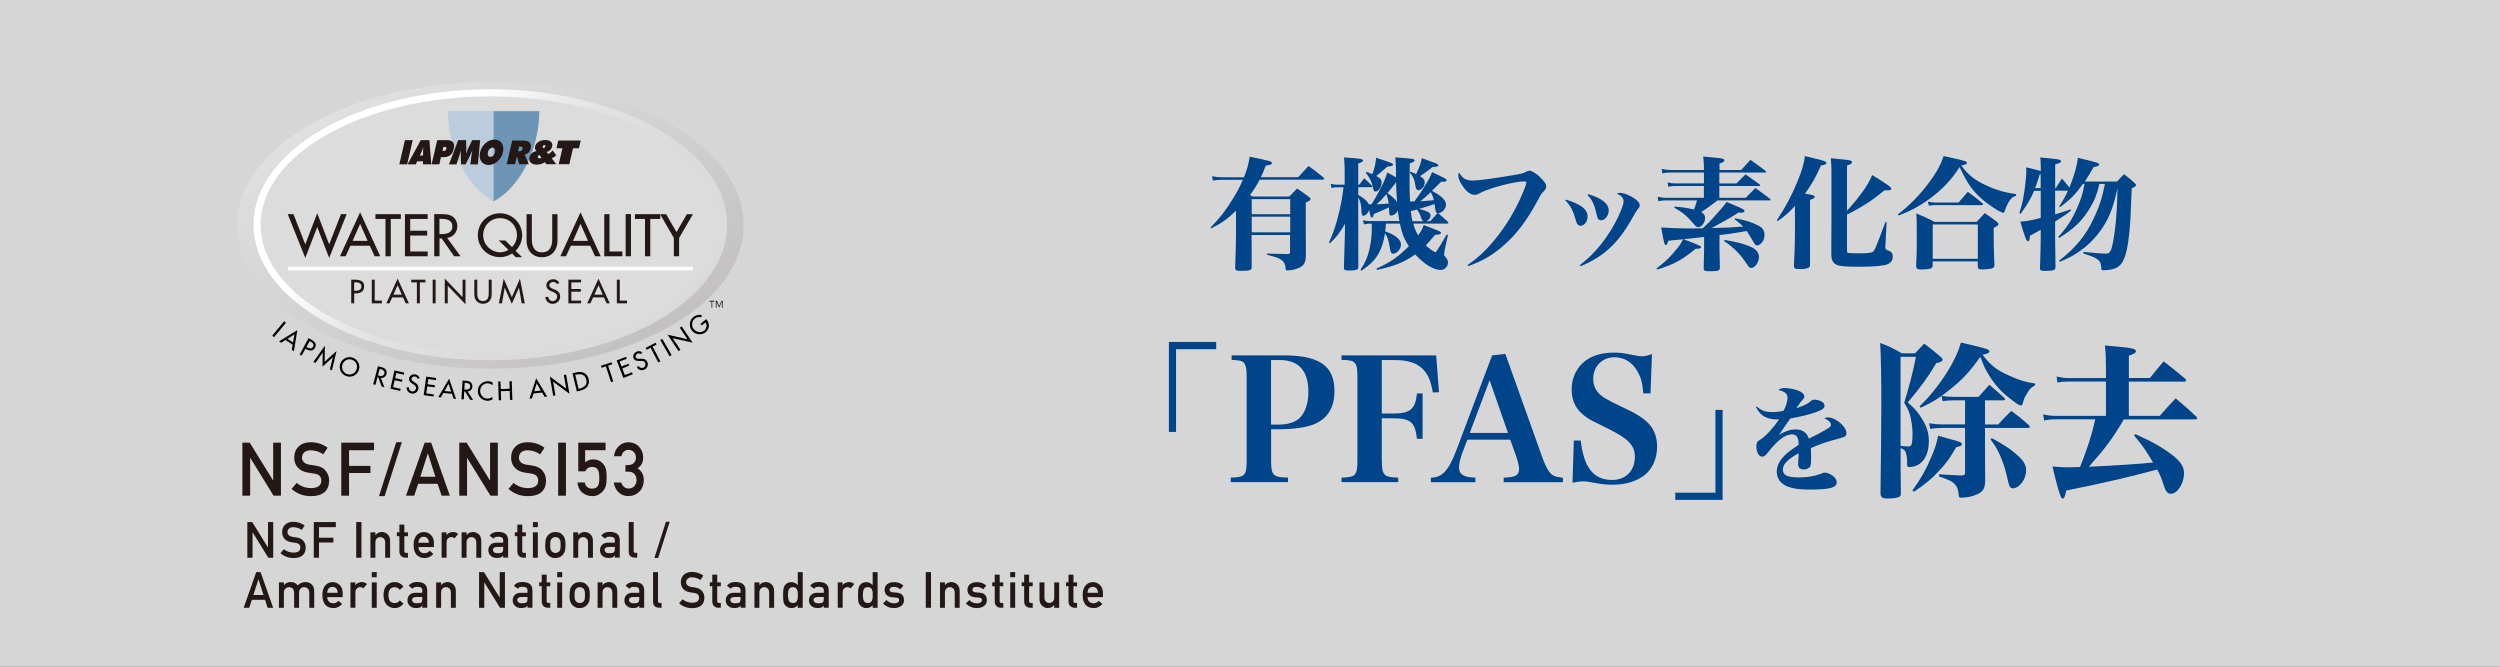 <?xml version="1.0" encoding="UTF-8"?><svg id="_レイヤー_2" xmlns="http://www.w3.org/2000/svg" xmlns:xlink="http://www.w3.org/1999/xlink" viewBox="0 0 450 120"><rect x="0" y="0" width="450" height="120" fill="#333333" stroke="none"/><defs><style>.cls-1{clip-path:url(#clippath);}.cls-2{fill:none;}.cls-2,.cls-3,.cls-4,.cls-5,.cls-6,.cls-7,.cls-8,.cls-9,.cls-10,.cls-11,.cls-12{stroke-width:0px;}.cls-3{opacity:.8;}.cls-3,.cls-11{fill:#fff;}.cls-13{clip-path:url(#clippath-1);}.cls-4{fill:url(#_名称未設定グラデーション_5);}.cls-5{fill:url(#_名称未設定グラデーション_4);}.cls-7{fill:#6d95b6;}.cls-8{fill:#231815;}.cls-9{fill:#dcdcdc;}.cls-10{fill:#bbcddd;}.cls-12{fill:#004489;}</style><clipPath id="clippath"><path class="cls-2" d="M42.65,40.56c0,14.25,20.42,25.8,45.6,25.8s45.61-11.55,45.61-25.8-20.42-25.8-45.61-25.8-45.6,11.55-45.6,25.8"/></clipPath><linearGradient id="_名称未設定グラデーション_5" x1="-545.95" y1="923.71" x2="-543.82" y2="923.71" gradientTransform="translate(91023.44 53743.67) rotate(90) scale(98.45)" gradientUnits="userSpaceOnUse"><stop offset="0" stop-color="#e6e6e6"/><stop offset=".01" stop-color="#e6e6e6"/><stop offset=".53" stop-color="#b4b0b2"/><stop offset=".99" stop-color="#5d5c5b"/><stop offset="1" stop-color="#5d5c5b"/></linearGradient><clipPath id="clippath-1"><path class="cls-2" d="M46.91,40.46c0-12.75,18.55-23.11,41.35-23.11s41.36,10.37,41.36,23.11-18.56,23.11-41.36,23.11-41.35-10.37-41.35-23.11M45.63,40.46c0,13.45,19.12,24.39,42.63,24.39s42.63-10.94,42.63-24.39-19.12-24.39-42.63-24.39-42.63,10.94-42.63,24.39"/></clipPath><linearGradient id="_名称未設定グラデーション_4" x1="-544.01" y1="922.81" x2="-541.89" y2="922.81" gradientTransform="translate(95409.79 56208.15) rotate(90) scale(103.3)" gradientUnits="userSpaceOnUse"><stop offset="0" stop-color="#fff"/><stop offset="0" stop-color="#fff"/><stop offset=".05" stop-color="#fff"/><stop offset=".09" stop-color="#eee"/><stop offset=".13" stop-color="#e2e2e2"/><stop offset=".2" stop-color="#dbdbdb"/><stop offset=".37" stop-color="#dadada"/><stop offset=".44" stop-color="#d4d3d3"/><stop offset=".53" stop-color="#c3c2c1"/><stop offset=".64" stop-color="#a8a5a4"/><stop offset=".76" stop-color="#827d7b"/><stop offset=".89" stop-color="#524a48"/><stop offset="1" stop-color="#221714"/><stop offset="1" stop-color="#423a37"/><stop offset="1" stop-color="#5e5957"/><stop offset="1" stop-color="#777372"/><stop offset="1" stop-color="#8b8988"/><stop offset="1" stop-color="#9a9999"/><stop offset="1" stop-color="#a5a5a5"/><stop offset="1" stop-color="#abacac"/><stop offset="1" stop-color="#adaeae"/></linearGradient></defs><g id="_レイヤー_1-2"><rect class="cls-3" width="450" height="120"/><g class="cls-1"><rect class="cls-4" x="35.87" y="-4.58" width="104.79" height="90.29" transform="translate(-8.46 49.56) rotate(-30)"/></g><path class="cls-9" d="M46.27,40.46c0-13.12,18.8-23.75,41.99-23.75s41.99,10.63,41.99,23.75-18.8,23.75-41.99,23.75-41.99-10.64-41.99-23.75"/><g class="cls-13"><rect class="cls-5" x="40.87" y="-6.93" width="94.78" height="94.78" transform="translate(-2.76 74.26) rotate(-45)"/></g><path class="cls-8" d="M63.75,52.34h.17c.54,0,1.13-.1,1.13-.78s-.63-.74-1.16-.74h-.14v1.52ZM63.75,54.6h-.53v-4.26h.61c1.31,0,1.72.45,1.72,1.23,0,.9-.69,1.24-1.49,1.24h-.3v1.79Z"/><polygon class="cls-8" points="66.92 50.34 66.92 54.6 68.74 54.6 68.74 54.11 67.45 54.11 67.45 50.34 66.92 50.34"/><path class="cls-8" d="M71.58,51.32l-.76,1.72h1.51l-.76-1.72ZM70.6,53.53l-.49,1.07h-.57l2.03-4.44,2.03,4.44h-.57l-.49-1.07h-1.95Z"/><polygon class="cls-8" points="75.57 54.6 75.04 54.6 75.04 50.83 74.02 50.83 74.02 50.34 76.58 50.34 76.58 50.83 75.57 50.83 75.57 54.6"/><rect class="cls-8" x="77.88" y="50.34" width=".53" height="4.26"/><polygon class="cls-8" points="80.06 50.14 83.26 53.49 83.26 50.34 83.79 50.34 83.79 54.77 80.59 51.43 80.59 54.6 80.06 54.6 80.06 50.14"/><path class="cls-8" d="M85.91,50.34v2.51c0,.69.21,1.34,1.03,1.34s1.03-.64,1.03-1.34v-2.51h.53v2.69c0,.94-.58,1.65-1.56,1.65s-1.56-.72-1.56-1.65v-2.69h.53Z"/><polygon class="cls-8" points="90.85 51.79 90.84 51.79 90.35 54.6 89.8 54.6 90.67 50.16 92.13 53.51 93.59 50.16 94.46 54.6 93.91 54.6 93.42 51.79 93.41 51.79 92.13 54.69 90.85 51.79"/><path class="cls-8" d="M100.27,51.15c-.16-.27-.36-.4-.68-.4-.34,0-.71.23-.71.6,0,.33.33.51.59.61l.3.12c.6.24,1.06.57,1.06,1.28,0,.77-.6,1.33-1.36,1.33-.69,0-1.23-.51-1.32-1.19l.54-.11c0,.47.37.81.82.81s.78-.39.78-.83-.37-.66-.73-.81l-.29-.12c-.49-.21-.93-.49-.93-1.08,0-.69.61-1.1,1.25-1.1.47,0,.86.23,1.09.64l-.42.25Z"/><polygon class="cls-8" points="102.31 50.34 104.6 50.34 104.6 50.83 102.84 50.83 102.84 52.02 104.55 52.02 104.55 52.5 102.84 52.5 102.84 54.11 104.6 54.11 104.6 54.6 102.31 54.6 102.31 50.34"/><path class="cls-8" d="M107.74,51.32l-.76,1.72h1.51l-.76-1.72ZM106.76,53.53l-.49,1.07h-.57l2.03-4.44,2.03,4.44h-.57l-.49-1.07h-1.95Z"/><polygon class="cls-8" points="111.03 50.34 111.03 54.6 112.86 54.6 112.86 54.11 111.56 54.11 111.56 50.34 111.03 50.34"/><polygon class="cls-8" points="54.95 43.98 57.1 38.38 59.25 43.98 61.38 38.54 62.4 38.54 59.25 46.43 57.1 40.87 54.95 46.43 51.79 38.54 52.82 38.54 54.95 43.98"/><path class="cls-8" d="M64.82,40.29l-1.35,3.07h2.71l-1.36-3.07ZM63.08,44.23l-.87,1.9h-1.02l3.63-7.91,3.63,7.91h-1.02l-.87-1.9h-3.49Z"/><polygon class="cls-8" points="70.34 46.13 69.39 46.13 69.39 39.41 67.58 39.41 67.58 38.55 72.15 38.55 72.15 39.41 70.34 39.41 70.34 46.13"/><polygon class="cls-8" points="72.89 38.55 76.98 38.55 76.98 39.41 73.84 39.41 73.84 41.53 76.89 41.53 76.89 42.4 73.84 42.4 73.84 45.27 76.98 45.27 76.98 46.13 72.89 46.13 72.89 38.55"/><path class="cls-8" d="M79.1,42.14h.3c.97,0,2.02-.18,2.02-1.39s-1.13-1.36-2.07-1.36h-.25v2.75ZM82.89,46.13h-1.15l-2.24-3.21h-.39v3.21h-.95v-7.59h1.15c.68,0,1.4,0,2.01.35.64.37,1,1.08,1,1.81,0,1.09-.73,1.99-1.83,2.12l2.4,3.3Z"/><path class="cls-8" d="M92.16,44.46c.59-.52.89-1.4.89-2.12,0-1.67-1.25-3.07-3.04-3.07s-3.04,1.4-3.04,3.07,1.39,3.07,3.04,3.07c.46,0,1.05-.14,1.51-.43l-1.75-1.7h1.18l1.2,1.19ZM92.83,46.29l-.66-.67c-.63.43-1.44.67-2.17.67-2.2,0-3.99-1.7-3.99-3.95s1.8-3.95,3.99-3.95,3.99,1.78,3.99,3.95c0,1.07-.45,2.09-1.19,2.8l1.18,1.16h-1.15Z"/><path class="cls-8" d="M95.73,38.55v4.48c0,1.24.37,2.39,1.83,2.39s1.84-1.15,1.84-2.39v-4.48h.95v4.8c0,1.67-1.04,2.95-2.79,2.95s-2.78-1.28-2.78-2.95v-4.8h.95Z"/><path class="cls-8" d="M104.49,40.29l-1.35,3.07h2.7l-1.35-3.07ZM102.75,44.23l-.87,1.9h-1.02l3.63-7.91,3.64,7.91h-1.02l-.87-1.9h-3.49Z"/><polygon class="cls-8" points="109.71 45.27 112.03 45.27 112.03 46.13 108.77 46.13 108.77 38.55 109.71 38.55 109.71 45.27"/><rect class="cls-8" x="112.62" y="38.54" width=".95" height="7.59"/><polygon class="cls-8" points="117.05 46.13 116.1 46.13 116.1 39.41 114.29 39.41 114.29 38.55 118.85 38.55 118.85 39.41 117.05 39.41 117.05 46.13"/><polygon class="cls-8" points="118.81 38.55 119.9 38.55 121.77 41.78 123.64 38.55 124.73 38.55 122.24 42.83 122.24 46.13 121.29 46.13 121.29 42.83 118.81 38.55"/><rect class="cls-11" x="51.84" y="48.01" width="72.85" height=".64"/><path class="cls-10" d="M88.85,36.24c-3.35-1.75-6.34-5.91-7.62-11.2-.42-1.72-.62-3.42-.62-5.03h8.24v16.23Z"/><path class="cls-7" d="M88.85,36.24c3.35-1.75,6.33-5.91,7.61-11.2.41-1.72.62-3.42.62-5.03h-8.24v16.23Z"/><polygon class="cls-8" points="72.89 25.22 74.29 25.22 73.29 29.58 71.88 29.58 72.89 25.22"/><path class="cls-8" d="M76.15,28v-.5c0-.23-.01-.54.06-.96h-.03c-.12.42-.27.73-.38.96l-.23.5h.57ZM75.75,25.22h1.54l.34,4.36h-1.49v-.55s-1.05,0-1.05,0l-.24.55h-1.49l2.38-4.36Z"/><path class="cls-8" d="M79.64,27.16h.22c.27,0,.44-.14.49-.36.05-.23-.06-.37-.32-.37h-.21l-.17.73ZM78.7,25.22h1.65c1.14,0,1.58.46,1.32,1.59-.25,1.06-.84,1.48-1.86,1.48h-.44l-.29,1.29h-1.39l1.01-4.36Z"/><path class="cls-8" d="M84.89,27.86c.02-.18.07-.44.13-.8-.12.31-.25.59-.37.84l-.83,1.68h-.82l-.05-1.68c0-.25,0-.53.02-.84-.09.3-.17.57-.24.8l-.56,1.73h-1.36l1.66-4.36h1.43l.03,1.08c0,.29.03.7-.04,1.27h.02c.2-.58.42-1,.56-1.29l.53-1.06h1.42l-.4,4.36h-1.36l.23-1.73Z"/><path class="cls-8" d="M89.11,27.41c.12-.51-.08-.83-.45-.83s-.73.32-.84.83c-.12.51.08.82.46.82s.72-.31.84-.82M89.56,29.04c-.47.42-1.05.66-1.62.66s-1.03-.24-1.32-.67c-.28-.42-.36-.97-.21-1.62.15-.64.48-1.21.96-1.63.49-.43,1.05-.66,1.63-.66s1.03.23,1.32.66c.28.42.36.99.21,1.63-.15.64-.48,1.2-.96,1.63"/><path class="cls-8" d="M98.17,26.34c.03-.14-.04-.24-.18-.24s-.27.12-.3.27c-.03.13.02.23.15.32.19-.1.3-.22.33-.35M97.09,27.88c-.18.1-.27.19-.3.31-.04.16.07.31.3.31.13,0,.25-.03.38-.1l-.38-.52ZM96.59,29.63c-.97,0-1.47-.57-1.3-1.3.13-.58.61-1.03,1.27-1.13-.2-.22-.33-.45-.25-.82.16-.69.88-1.18,1.84-1.18s1.39.52,1.24,1.18c-.11.49-.46.83-.99.98l.32.37c.25-.17.52-.37.77-.64l.64.87c-.25.22-.51.4-.81.54l.8,1.06h-1.78l-.24-.36c-.48.29-.98.43-1.5.43"/><path class="cls-8" d="M93.26,27.22h.24c.29,0,.49-.15.55-.41.06-.26-.06-.42-.36-.42h-.24l-.19.84ZM92.2,25.29h1.93c1.14,0,1.6.53,1.39,1.44-.14.61-.57,1.03-1.08,1.09l.74,1.74h-1.72l-.42-1.41-.33,1.41h-1.5l.99-4.27Z"/><polygon class="cls-8" points="101.23 26.69 100.17 26.69 100.49 25.29 104.53 25.29 104.21 26.69 103.14 26.69 102.48 29.56 100.57 29.56 101.23 26.69"/><rect class="cls-6" x="48.55" y="59.05" width="3.36" height=".42" transform="translate(-27.44 60.42) rotate(-50.57)"/><path class="cls-6" d="M53.01,60.18l-1.26.8.99.67.26-1.47ZM51.39,61.2l-.79.49-.37-.25,3.29-2.02-.62,3.81-.38-.25.16-.92-1.28-.86Z"/><path class="cls-6" d="M55.16,62.45l.12.06c.38.21.82.36,1.08-.11.26-.46-.15-.76-.52-.95l-.1-.05-.58,1.06ZM54.3,64.01l-.37-.2,1.62-2.95.42.23c.91.5,1.02.97.72,1.51-.34.62-.94.6-1.5.29l-.21-.12-.68,1.24Z"/><polygon class="cls-6" points="58.08 63.47 58.07 63.46 56.8 65.33 56.41 65.15 58.47 62.23 58.44 65.12 60.58 63.18 59.76 66.66 59.37 66.49 59.92 64.3 59.92 64.3 58.06 65.97 58.08 63.47"/><path class="cls-6" d="M64.18,66.5c.25-.7-.06-1.47-.8-1.74-.74-.27-1.48.13-1.73.83-.26.72.12,1.49.8,1.74.69.25,1.47-.1,1.73-.83M64.58,66.64c-.34.94-1.34,1.38-2.26,1.05-.92-.33-1.4-1.31-1.06-2.25.33-.91,1.35-1.38,2.26-1.05.91.33,1.39,1.34,1.06,2.25"/><path class="cls-6" d="M68.03,67.57l.13.04c.42.11.88.15,1.02-.37.14-.51-.33-.71-.73-.82l-.11-.03-.31,1.18ZM69.19,69.71l-.49-.13-.59-1.63-.17-.05-.37,1.38-.4-.11.87-3.25.49.13c.29.08.6.16.82.38.23.23.3.58.22.89-.12.47-.54.77-1.02.7l.65,1.69Z"/><polygon class="cls-6" points="70.27 69.97 72.03 70.36 72.12 69.99 70.76 69.68 71.04 68.44 72.35 68.73 72.44 68.36 71.12 68.06 71.33 67.15 72.68 67.45 72.76 67.07 71 66.68 70.27 69.97"/><path class="cls-6" d="M75.18,68.18c-.09-.23-.22-.36-.47-.41-.26-.05-.59.08-.64.37-.05.26.18.44.37.56l.22.14c.44.27.74.59.64,1.15-.11.6-.66.95-1.25.84-.54-.1-.88-.57-.86-1.11h.43c-.07.35.17.67.53.73.36.07.66-.19.73-.53.07-.36-.19-.56-.46-.73l-.21-.14c-.35-.23-.65-.5-.57-.97.1-.54.63-.77,1.13-.68.37.07.64.3.76.66l-.36.14Z"/><polygon class="cls-6" points="76.26 71.12 78.05 71.38 78.1 71 76.73 70.81 76.91 69.54 78.24 69.73 78.3 69.35 76.96 69.16 77.09 68.23 78.47 68.43 78.52 68.05 76.73 67.79 76.26 71.12"/><path class="cls-6" d="M80.02,70.38l.73-1.29.46,1.41-1.19-.12ZM78.9,71.49l.45.04.46-.8,1.53.16.3.88.45.04-1.25-3.65-1.95,3.32Z"/><path class="cls-6" d="M83.58,70.13h.13c.43.03.9-.02.93-.56.03-.53-.47-.63-.88-.65h-.11s-.07,1.21-.07,1.21ZM85.15,71.99l-.51-.03-.91-1.48h-.17s-.08,1.41-.08,1.41l-.42-.03.19-3.36.51.03c.3.02.62.04.88.21.27.18.41.5.39.83-.03.48-.37.86-.86.89l.98,1.52Z"/><path class="cls-6" d="M88.66,69.34c-.24-.22-.57-.34-.88-.34-.76-.01-1.34.61-1.35,1.36-.01.73.55,1.37,1.3,1.39.33,0,.65-.11.9-.34v.5c-.27.15-.6.23-.9.23-.96-.02-1.74-.79-1.73-1.77.02-1,.83-1.76,1.82-1.75.3,0,.6.08.85.24v.49Z"/><polygon class="cls-6" points="91.7 68.62 91.74 69.97 90.14 70.03 90.09 68.67 89.67 68.68 89.78 72.05 90.2 72.04 90.15 70.42 91.75 70.37 91.8 71.99 92.23 71.97 92.11 68.6 91.7 68.62"/><path class="cls-6" d="M96.61,69.01l.74,1.29-1.19.13.44-1.42ZM95.3,71.76l.45-.05.29-.88,1.53-.17.48.79.45-.05-1.99-3.31-1.21,3.67Z"/><polygon class="cls-6" points="101.49 67.5 101.91 69.95 98.97 67.77 99.57 71.25 99.98 71.18 99.56 68.7 102.5 70.88 101.9 67.43 101.49 67.5"/><path class="cls-6" d="M104.15,69.99l.14-.03c.84-.2,1.48-.68,1.25-1.63-.23-.95-1.02-1.09-1.85-.89l-.14.03.6,2.52ZM103.05,67.19l.68-.16c1-.24,1.96.09,2.22,1.18.27,1.12-.42,1.85-1.46,2.09l-.66.16-.78-3.27Z"/><polygon class="cls-6" points="110.39 68.65 109.99 68.79 109.06 65.95 108.3 66.2 108.17 65.84 110.09 65.2 110.21 65.57 109.46 65.82 110.39 68.65"/><polygon class="cls-6" points="111 64.88 112.68 64.22 112.82 64.58 111.53 65.08 111.87 65.96 113.13 65.47 113.26 65.83 112.01 66.32 112.47 67.51 113.76 67 113.9 67.36 112.21 68.02 111 64.88"/><path class="cls-6" d="M115.37,63.74c-.2-.14-.39-.17-.62-.07-.24.11-.44.4-.31.67.11.24.4.26.63.24h.26c.51-.04.95.05,1.18.57.25.56,0,1.15-.55,1.4-.5.22-1.05.03-1.34-.43l.35-.26c.15.34.53.46.86.31.33-.15.44-.53.29-.86-.15-.33-.48-.35-.79-.34h-.25c-.42.01-.82-.04-1.02-.47-.23-.5.08-.99.54-1.2.34-.15.7-.11,1,.11l-.22.32Z"/><polygon class="cls-6" points="118.87 65.04 118.49 65.24 117.11 62.6 116.4 62.96 116.22 62.62 118.01 61.69 118.19 62.02 117.48 62.4 118.87 65.04"/><polygon class="cls-6" points="118.85 61.21 120.53 64.13 120.9 63.92 119.21 61 118.85 61.21"/><polygon class="cls-6" points="120.18 60.26 123.75 61.06 122.37 58.99 122.72 58.76 124.66 61.68 121.09 60.87 122.48 62.96 122.13 63.2 120.18 60.26"/><path class="cls-6" d="M127.13,57.45l.08.1c.58.72.51,1.69-.23,2.27-.74.59-1.84.42-2.42-.3-.6-.76-.49-1.86.27-2.47.41-.32.96-.46,1.48-.34l-.06.4c-.39-.11-.85-.03-1.17.23-.59.47-.67,1.32-.2,1.91.44.55,1.32.72,1.88.26.41-.33.57-1.03.24-1.47l-.68.54-.24-.3,1.04-.83Z"/><path class="cls-6" d="M127.67,54.15v.12h.41v1.1h.12v-1.1h.4v-.12h-.93ZM129.87,54.15l-.41.95h0l-.4-.95h-.21v1.23h.12v-1.1h.01l.47,1.1h0l.48-1.1h.01v1.1h.13v-1.23h-.21Z"/><path class="cls-8" d="M43.63,79.68h1.32l4.19,6.78h.03v-6.78h1.4v9.54h-1.33l-4.18-6.78h-.03v6.78h-1.4v-9.54Z"/><path class="cls-8" d="M53.38,86.91c.74.62,1.61.94,2.63.95,1.2-.02,1.81-.46,1.83-1.33,0-.71-.39-1.14-1.21-1.28-.37-.05-.78-.11-1.22-.18-.79-.14-1.4-.44-1.81-.91-.43-.48-.64-1.07-.64-1.77,0-.83.27-1.51.8-2.02.52-.51,1.26-.76,2.21-.77,1.15.03,2.15.35,3,.99l-.78,1.19c-.69-.47-1.46-.72-2.29-.73-.43,0-.79.11-1.08.33-.3.23-.45.58-.46,1.04,0,.27.1.52.31.75.21.23.54.38,1,.47.25.04.6.09,1.04.15.87.12,1.51.44,1.92.96.41.51.62,1.1.62,1.78-.05,1.83-1.13,2.75-3.24,2.78-1.37,0-2.54-.43-3.53-1.3l.92-1.09Z"/><path class="cls-8" d="M61.43,79.68h5.9v1.36h-4.5v2.82h3.85v1.28h-3.85v4.08h-1.4v-9.54Z"/><path class="cls-8" d="M71.32,79.6h1.01l-3.1,9.7h-1.01l3.1-9.7Z"/><path class="cls-8" d="M78.77,87.09h-3.5l-.71,2.13h-1.48l3.36-9.54h1.17l3.36,9.54h-1.48l-.72-2.13ZM78.37,85.81l-1.34-4.17h-.03l-1.34,4.17h2.7Z"/><path class="cls-8" d="M82.67,79.68h1.32l4.19,6.78h.03v-6.78h1.4v9.54h-1.33l-4.18-6.78h-.03v6.78h-1.4v-9.54Z"/><path class="cls-8" d="M92.42,86.91c.74.62,1.61.94,2.63.95,1.2-.02,1.81-.46,1.83-1.33,0-.71-.39-1.14-1.21-1.28-.37-.05-.78-.11-1.22-.18-.79-.14-1.4-.44-1.81-.91-.43-.48-.64-1.07-.64-1.77,0-.83.27-1.51.8-2.02.52-.51,1.26-.76,2.21-.77,1.15.03,2.15.35,3,.99l-.78,1.19c-.69-.47-1.46-.72-2.29-.73-.43,0-.79.11-1.08.33-.3.23-.45.58-.46,1.04,0,.27.1.52.31.75.21.23.54.38,1,.47.25.04.6.09,1.04.15.87.12,1.51.44,1.92.96.41.51.62,1.1.62,1.78-.05,1.83-1.13,2.75-3.24,2.78-1.37,0-2.54-.43-3.53-1.3l.92-1.09Z"/><path class="cls-8" d="M100.47,79.68h1.4v9.54h-1.4v-9.54Z"/><path class="cls-8" d="M104.07,79.68h4.93v1.36h-3.68v2.17c.43-.35.93-.52,1.48-.52.36,0,.68.07.98.2.28.14.51.3.68.5.26.26.44.56.56.91.06.19.1.42.13.69.03.27.04.61.04,1.01,0,.62-.04,1.09-.13,1.43-.09.33-.24.62-.44.87-.18.25-.45.47-.79.68-.34.21-.74.32-1.21.33-.62,0-1.2-.19-1.72-.57-.53-.39-.86-1.03-.98-1.9h1.33c.14.73.59,1.11,1.33,1.11.32,0,.57-.07.76-.2.18-.13.31-.29.38-.5.08-.21.12-.43.14-.67,0-.24.01-.47.01-.69,0-.55-.07-.99-.25-1.33-.09-.16-.23-.29-.41-.39-.18-.08-.41-.12-.68-.12-.24,0-.46.06-.66.17-.2.12-.38.32-.54.62h-1.24v-5.16Z"/><path class="cls-8" d="M112.59,83.71h.46c.45,0,.8-.13,1.05-.39.25-.25.37-.57.37-.97,0-.4-.14-.73-.39-.99-.25-.25-.57-.38-.96-.39-.28,0-.54.09-.77.28-.25.19-.41.48-.5.88h-1.33c.07-.71.34-1.3.83-1.79.48-.48,1.05-.72,1.71-.73.84,0,1.51.29,2,.83.47.53.71,1.16.72,1.88,0,.37-.07.72-.2,1.06-.15.34-.43.64-.82.91.4.26.69.58.87.94.17.37.25.75.25,1.15,0,.89-.28,1.6-.8,2.11-.52.53-1.19.8-2,.81-.63,0-1.19-.21-1.67-.63-.49-.42-.8-1.02-.94-1.82h1.33c.12.32.29.58.5.77.22.21.51.31.88.31.39,0,.72-.14.98-.41.27-.26.41-.63.42-1.1,0-.49-.15-.86-.42-1.13-.27-.26-.6-.39-1.01-.39h-.57v-1.2Z"/><path class="cls-8" d="M44.51,93.97h.89l2.82,4.56h.02v-4.56h.94v6.42h-.89l-2.81-4.56h-.02v4.56h-.94v-6.42Z"/><path class="cls-8" d="M51.07,98.83c.5.42,1.08.63,1.77.64.81-.01,1.22-.31,1.23-.89,0-.48-.26-.77-.81-.86-.25-.04-.52-.08-.82-.12-.53-.09-.94-.29-1.22-.61-.29-.33-.43-.72-.43-1.19,0-.56.18-1.01.54-1.36.35-.34.84-.51,1.49-.52.77.02,1.44.24,2.02.66l-.52.8c-.47-.32-.98-.48-1.54-.49-.29,0-.53.07-.72.22-.2.16-.31.39-.31.7,0,.19.07.35.21.5.14.15.36.26.67.32.17.03.4.06.7.1.58.08,1.01.3,1.29.65.28.34.41.74.41,1.2-.03,1.23-.76,1.85-2.18,1.87-.92,0-1.71-.29-2.37-.88l.62-.73Z"/><path class="cls-8" d="M56.48,93.97h3.97v.92h-3.03v1.9h2.59v.86h-2.59v2.74h-.94v-6.42Z"/><path class="cls-8" d="M64.12,93.97h.94v6.42h-.94v-6.42Z"/><path class="cls-8" d="M66.68,95.82h.89v.48h.02c.29-.36.68-.54,1.15-.54.37,0,.7.13,1.01.4.3.27.46.67.47,1.19v3.04h-.89v-2.72c0-.32-.08-.56-.25-.73-.16-.17-.37-.26-.63-.26s-.47.09-.63.26c-.17.17-.25.41-.25.73v2.72h-.89v-4.57Z"/><path class="cls-8" d="M71.89,94.43h.89v1.39h.65v.7h-.65v2.66c0,.23.1.35.32.34h.33v.86h-.46c-.31,0-.57-.1-.77-.3-.2-.19-.31-.47-.31-.83v-2.74h-.45v-.7h.45v-1.39Z"/><path class="cls-8" d="M75.33,98.45c0,.37.1.65.31.84.19.19.44.29.75.29.36,0,.68-.15.97-.44l.64.57c-.45.5-.98.75-1.59.74-.23,0-.46-.04-.68-.11-.11-.04-.22-.09-.32-.15-.11-.06-.21-.12-.31-.21-.19-.17-.34-.41-.46-.71-.13-.29-.19-.68-.19-1.14s.05-.83.17-1.13c.11-.31.25-.55.43-.72.18-.18.37-.31.59-.39.22-.08.43-.12.64-.12.51,0,.93.18,1.28.52.35.34.54.82.54,1.42v.76h-2.76ZM77.2,97.69c-.01-.36-.1-.63-.28-.81-.17-.17-.39-.26-.66-.26s-.49.09-.66.26c-.17.18-.26.45-.28.81h1.87Z"/><path class="cls-8" d="M79.48,95.82h.89v.48h.02c.29-.36.68-.54,1.15-.54.36,0,.67.12.93.35l-.65.79c-.19-.15-.38-.23-.58-.23-.23,0-.42.08-.58.23-.18.15-.28.39-.28.73v2.75h-.89v-4.57Z"/><path class="cls-8" d="M83.09,95.82h.89v.48h.02c.29-.36.68-.54,1.15-.54.37,0,.7.13,1.01.4.3.27.46.67.47,1.19v3.04h-.89v-2.72c0-.32-.08-.56-.25-.73-.16-.17-.37-.26-.63-.26s-.47.09-.63.26c-.17.17-.25.41-.25.73v2.72h-.89v-4.57Z"/><path class="cls-8" d="M90.57,99.98h-.02c-.08.16-.21.27-.38.34-.17.08-.41.11-.71.11-.5,0-.88-.14-1.14-.4-.28-.26-.42-.59-.42-.99s.12-.7.37-.96c.24-.26.6-.39,1.07-.4h1.23v-.48c0-.4-.3-.6-.91-.59-.22,0-.4.02-.52.07-.13.06-.24.15-.32.28l-.7-.55c.34-.46.84-.68,1.5-.67.56,0,1,.1,1.33.33.33.23.5.62.51,1.18v3.12h-.89v-.4ZM90.57,98.45h-1.07c-.52.01-.78.2-.77.55,0,.16.07.29.2.4.13.12.34.18.64.18.37,0,.64-.04.79-.14.14-.1.21-.32.21-.66v-.33Z"/><path class="cls-8" d="M93.12,94.43h.89v1.39h.65v.7h-.65v2.66c0,.23.1.35.32.34h.33v.86h-.46c-.31,0-.57-.1-.77-.3-.2-.19-.31-.47-.31-.83v-2.74h-.45v-.7h.45v-1.39Z"/><path class="cls-8" d="M95.92,93.97h.89v.92h-.89v-.92ZM95.92,95.82h.89v4.57h-.89v-4.57Z"/><path class="cls-8" d="M98.15,98.1c0-.48.04-.85.11-1.11.08-.25.2-.47.37-.64.12-.15.29-.29.51-.41.22-.11.49-.17.83-.18.35,0,.63.07.85.18.21.12.38.26.49.41.18.17.3.39.37.64.07.26.11.63.11,1.11s-.04.85-.11,1.1c-.07.25-.2.47-.38.66-.06.07-.13.13-.21.2-.07.07-.17.14-.29.19-.22.13-.5.19-.85.2-.34,0-.62-.07-.83-.2-.22-.11-.39-.24-.51-.39-.17-.19-.29-.4-.37-.66-.08-.25-.11-.62-.11-1.1ZM100.91,98.11c0-.33-.01-.57-.04-.72-.03-.14-.09-.27-.17-.38-.07-.1-.16-.18-.29-.24-.12-.06-.26-.09-.43-.09-.15,0-.29.03-.42.09-.12.06-.22.14-.3.24-.08.11-.13.24-.17.38-.03.15-.05.39-.05.71s.02.55.05.7c.03.15.09.28.17.4.08.09.18.17.3.23.13.06.27.1.42.1.16,0,.3-.03.43-.1.13-.07.23-.15.29-.23.09-.11.15-.25.17-.4.03-.15.04-.38.04-.69Z"/><path class="cls-8" d="M103.19,95.82h.89v.48h.02c.29-.36.68-.54,1.15-.54.37,0,.7.13,1.01.4.3.27.46.67.47,1.19v3.04h-.89v-2.72c0-.32-.08-.56-.25-.73-.16-.17-.37-.26-.63-.26s-.47.09-.63.26c-.17.17-.25.41-.25.73v2.72h-.89v-4.57Z"/><path class="cls-8" d="M110.67,99.98h-.02c-.08.16-.21.27-.38.34-.17.08-.41.11-.71.11-.5,0-.88-.14-1.14-.4-.28-.26-.42-.59-.42-.99s.12-.7.37-.96c.24-.26.6-.39,1.07-.4h1.23v-.48c0-.4-.3-.6-.91-.59-.22,0-.4.02-.52.07-.13.06-.24.15-.32.28l-.7-.55c.34-.46.84-.68,1.5-.67.56,0,1,.1,1.33.33.33.23.5.62.51,1.18v3.12h-.89v-.4ZM110.67,98.45h-1.07c-.52.01-.78.2-.77.55,0,.16.07.29.2.4.13.12.34.18.64.18.37,0,.64-.04.79-.14.14-.1.21-.32.21-.66v-.33Z"/><path class="cls-8" d="M113.17,93.97h.89v5.24c0,.21.11.31.33.31h.31v.86h-.4c-.32,0-.59-.08-.8-.25-.22-.17-.33-.45-.33-.85v-5.31Z"/><path class="cls-8" d="M119.87,93.91h.68l-2.08,6.52h-.68l2.08-6.52Z"/><path class="cls-8" d="M47.7,107.97h-2.36l-.48,1.44h-1l2.26-6.42h.79l2.26,6.42h-.99l-.48-1.44ZM47.43,107.1l-.9-2.81h-.02l-.9,2.81h1.82Z"/><path class="cls-8" d="M50.21,104.83h.89v.48h.02c.3-.36.7-.54,1.19-.54.32,0,.57.06.77.16.19.11.37.26.52.44.36-.4.84-.6,1.44-.6.38,0,.73.13,1.04.4.31.27.47.67.48,1.19v3.04h-.89v-2.72c0-.32-.09-.56-.26-.73-.17-.17-.39-.26-.66-.26s-.49.09-.66.26c-.18.17-.26.41-.26.73v2.72h-.89v-2.72c0-.32-.08-.56-.25-.73-.17-.17-.39-.26-.66-.26s-.49.09-.66.26c-.18.17-.27.41-.27.73v2.72h-.89v-4.57Z"/><path class="cls-8" d="M58.91,107.46c0,.37.1.65.31.84.19.19.44.29.75.29.36,0,.68-.15.97-.44l.64.57c-.45.5-.98.75-1.59.74-.23,0-.46-.04-.68-.11-.11-.04-.22-.09-.32-.15-.11-.06-.21-.12-.31-.21-.19-.17-.34-.41-.46-.71-.13-.29-.19-.68-.19-1.14s.05-.83.17-1.13c.11-.31.25-.55.43-.72.18-.18.37-.31.59-.39.22-.08.43-.12.64-.12.51,0,.93.18,1.28.52.35.34.54.82.54,1.42v.76h-2.76ZM60.78,106.71c-.01-.36-.1-.63-.28-.81-.17-.17-.39-.26-.66-.26s-.49.09-.66.26c-.17.18-.26.45-.28.81h1.87Z"/><path class="cls-8" d="M63.07,104.83h.89v.48h.02c.29-.36.68-.54,1.15-.54.36,0,.67.12.93.35l-.65.79c-.19-.15-.38-.23-.58-.23-.23,0-.42.08-.58.23-.18.15-.28.39-.28.73v2.75h-.89v-4.57Z"/><path class="cls-8" d="M66.92,102.98h.89v.92h-.89v-.92ZM66.92,104.83h.89v4.57h-.89v-4.57Z"/><path class="cls-8" d="M72.63,108.67c-.19.23-.42.41-.68.56-.26.15-.56.23-.91.23-.52,0-.98-.18-1.38-.55-.41-.37-.62-.96-.63-1.78.01-.83.22-1.43.63-1.81.39-.37.85-.55,1.38-.54.34,0,.65.08.91.22.26.14.49.34.68.58l-.66.6c-.22-.31-.52-.47-.9-.48-.76-.01-1.14.47-1.15,1.43.01.96.39,1.43,1.15,1.42.38,0,.67-.17.9-.48l.66.6Z"/><path class="cls-8" d="M76.01,109h-.02c-.08.16-.21.27-.38.34-.17.08-.41.11-.71.11-.5,0-.88-.14-1.14-.4-.28-.26-.42-.59-.42-.99s.12-.7.37-.96c.24-.26.6-.39,1.07-.4h1.23v-.48c0-.4-.3-.6-.91-.59-.22,0-.4.02-.52.07-.13.06-.24.15-.32.28l-.7-.55c.34-.46.84-.68,1.5-.67.56,0,1,.1,1.33.33.33.23.5.62.51,1.18v3.12h-.89v-.4ZM76.01,107.46h-1.07c-.52.01-.78.2-.77.55,0,.16.07.29.2.4.13.12.34.18.64.18.37,0,.64-.04.79-.14.14-.1.21-.32.21-.66v-.33Z"/><path class="cls-8" d="M78.51,104.83h.89v.48h.02c.29-.36.68-.54,1.15-.54.37,0,.7.13,1.01.4.3.27.46.67.47,1.19v3.04h-.89v-2.72c0-.32-.08-.56-.25-.73-.16-.17-.37-.26-.63-.26s-.47.09-.63.26c-.17.17-.25.41-.25.73v2.72h-.89v-4.57Z"/><path class="cls-8" d="M86.22,102.98h.89l2.82,4.56h.02v-4.56h.94v6.42h-.89l-2.81-4.56h-.02v4.56h-.94v-6.42Z"/><path class="cls-8" d="M94.95,109h-.02c-.08.16-.21.27-.38.34-.17.08-.41.11-.71.11-.5,0-.88-.14-1.14-.4-.28-.26-.42-.59-.42-.99s.12-.7.37-.96c.24-.26.6-.39,1.07-.4h1.23v-.48c0-.4-.3-.6-.91-.59-.22,0-.4.02-.52.07-.13.06-.24.15-.32.28l-.7-.55c.34-.46.84-.68,1.5-.67.56,0,1,.1,1.33.33.33.23.5.62.51,1.18v3.12h-.89v-.4ZM94.95,107.46h-1.07c-.52.01-.78.2-.77.55,0,.16.07.29.2.4.13.12.34.18.64.18.37,0,.64-.04.79-.14.14-.1.21-.32.21-.66v-.33Z"/><path class="cls-8" d="M97.51,103.44h.89v1.39h.65v.7h-.65v2.66c0,.23.1.35.32.34h.33v.86h-.46c-.31,0-.57-.1-.77-.3-.2-.19-.31-.47-.31-.83v-2.74h-.45v-.7h.45v-1.39Z"/><path class="cls-8" d="M100.3,102.98h.89v.92h-.89v-.92ZM100.3,104.83h.89v4.57h-.89v-4.57Z"/><path class="cls-8" d="M102.53,107.11c0-.48.04-.85.11-1.11.08-.25.2-.47.37-.64.12-.15.29-.29.51-.41.22-.11.49-.17.83-.18.35,0,.63.07.85.18.21.12.38.26.49.41.18.17.3.39.37.64.07.26.11.63.11,1.11s-.04.85-.11,1.1c-.07.25-.2.47-.38.66-.06.07-.13.13-.21.2-.07.07-.17.14-.29.19-.22.13-.5.19-.85.2-.34,0-.62-.07-.83-.2-.22-.11-.39-.24-.51-.39-.17-.19-.29-.4-.37-.66-.08-.25-.11-.62-.11-1.1ZM105.29,107.12c0-.33-.01-.57-.04-.72-.03-.14-.09-.27-.17-.38-.07-.1-.16-.18-.29-.24-.12-.06-.26-.09-.43-.09-.15,0-.29.03-.42.09-.12.06-.22.14-.3.24-.08.11-.13.24-.17.38-.03.15-.05.39-.05.71s.02.55.05.7c.03.15.09.28.17.4.08.09.18.17.3.23.13.06.27.1.42.1.16,0,.3-.03.43-.1.13-.07.23-.15.29-.23.09-.11.15-.25.17-.4.03-.15.04-.38.04-.69Z"/><path class="cls-8" d="M107.57,104.83h.89v.48h.02c.29-.36.68-.54,1.15-.54.37,0,.7.13,1.01.4.3.27.46.67.47,1.19v3.04h-.89v-2.72c0-.32-.08-.56-.25-.73-.16-.17-.37-.26-.63-.26s-.47.09-.63.26c-.17.17-.25.41-.25.73v2.72h-.89v-4.57Z"/><path class="cls-8" d="M115.06,109h-.02c-.08.16-.21.27-.38.34-.17.08-.41.11-.71.11-.5,0-.88-.14-1.14-.4-.28-.26-.42-.59-.42-.99s.12-.7.37-.96c.24-.26.6-.39,1.07-.4h1.23v-.48c0-.4-.3-.6-.91-.59-.22,0-.4.02-.52.07-.13.06-.24.15-.32.28l-.7-.55c.34-.46.84-.68,1.5-.67.56,0,1,.1,1.33.33.33.23.5.62.51,1.18v3.12h-.89v-.4ZM115.06,107.46h-1.07c-.52.01-.78.2-.77.55,0,.16.07.29.2.4.13.12.34.18.64.18.37,0,.64-.04.79-.14.14-.1.21-.32.21-.66v-.33Z"/><path class="cls-8" d="M117.55,102.98h.89v5.24c0,.21.11.31.33.31h.31v.86h-.4c-.32,0-.59-.08-.8-.25-.22-.17-.33-.45-.33-.85v-5.31Z"/><path class="cls-8" d="M122.83,107.85c.5.42,1.08.63,1.77.64.81-.01,1.22-.31,1.23-.89,0-.48-.26-.77-.81-.86-.25-.04-.52-.08-.82-.12-.53-.09-.94-.29-1.22-.61-.29-.33-.43-.72-.43-1.19,0-.56.18-1.01.54-1.36.35-.34.84-.51,1.49-.52.77.02,1.44.24,2.02.66l-.52.8c-.47-.32-.98-.48-1.54-.49-.29,0-.53.07-.72.22-.2.16-.31.39-.31.7,0,.19.07.35.21.5.14.15.36.26.67.32.17.03.4.06.7.1.58.08,1.01.3,1.29.65.28.34.41.74.41,1.2-.03,1.23-.76,1.85-2.18,1.87-.92,0-1.71-.29-2.37-.88l.62-.73Z"/><path class="cls-8" d="M128.21,103.44h.89v1.39h.65v.7h-.65v2.66c0,.23.1.35.32.34h.33v.86h-.46c-.31,0-.57-.1-.77-.3-.2-.19-.31-.47-.31-.83v-2.74h-.45v-.7h.45v-1.39Z"/><path class="cls-8" d="M133.3,109h-.02c-.08.16-.21.27-.38.34-.17.08-.41.11-.71.11-.5,0-.88-.14-1.14-.4-.28-.26-.42-.59-.42-.99s.12-.7.37-.96c.24-.26.6-.39,1.07-.4h1.23v-.48c0-.4-.3-.6-.91-.59-.22,0-.4.02-.52.07-.13.06-.24.15-.32.28l-.7-.55c.34-.46.84-.68,1.5-.67.56,0,1,.1,1.33.33.33.23.5.62.51,1.18v3.12h-.89v-.4ZM133.3,107.46h-1.07c-.52.01-.78.2-.77.55,0,.16.07.29.2.4.13.12.34.18.64.18.37,0,.64-.04.79-.14.14-.1.21-.32.21-.66v-.33Z"/><path class="cls-8" d="M135.8,104.83h.89v.48h.02c.29-.36.68-.54,1.15-.54.37,0,.7.13,1.01.4.3.27.46.67.47,1.19v3.04h-.89v-2.72c0-.32-.08-.56-.25-.73-.16-.17-.37-.26-.63-.26s-.47.09-.63.26c-.17.17-.25.41-.25.73v2.72h-.89v-4.57Z"/><path class="cls-8" d="M143.61,108.93c-.29.34-.67.52-1.15.53-.27,0-.5-.06-.69-.17-.2-.11-.36-.25-.5-.42-.12-.14-.2-.34-.24-.59-.05-.23-.07-.62-.07-1.16s.02-.94.07-1.17c.04-.24.12-.42.24-.57.25-.38.64-.58,1.18-.6.23,0,.44.05.63.14.18.1.35.23.52.39v-2.33h.89v6.42h-.89v-.48ZM142.73,105.69c-.21,0-.37.04-.48.11-.12.08-.21.19-.27.33-.05.14-.09.29-.11.45-.02.17-.03.35-.03.53s0,.34.03.51c.02.17.05.33.11.47.06.13.15.24.27.33.11.08.27.12.48.12s.38-.04.5-.13c.12-.09.21-.2.25-.34.06-.14.09-.29.12-.46,0-.17,0-.33,0-.49,0-.18,0-.35,0-.51-.02-.16-.06-.31-.12-.45-.05-.14-.13-.25-.25-.34s-.29-.13-.5-.13Z"/><path class="cls-8" d="M148.28,109h-.02c-.08.16-.21.27-.38.34-.17.08-.41.11-.71.11-.5,0-.88-.14-1.14-.4-.28-.26-.42-.59-.42-.99s.12-.7.37-.96c.24-.26.6-.39,1.07-.4h1.23v-.48c0-.4-.3-.6-.91-.59-.22,0-.4.02-.52.07-.13.06-.24.15-.32.28l-.7-.55c.34-.46.84-.68,1.5-.67.56,0,1,.1,1.33.33.33.23.5.62.51,1.18v3.12h-.89v-.4ZM148.28,107.46h-1.07c-.52.01-.78.2-.77.55,0,.16.07.29.2.4.13.12.34.18.64.18.37,0,.64-.04.79-.14.14-.1.21-.32.21-.66v-.33Z"/><path class="cls-8" d="M150.78,104.83h.89v.48h.02c.29-.36.68-.54,1.15-.54.36,0,.67.12.93.35l-.65.79c-.19-.15-.38-.23-.58-.23-.23,0-.42.08-.58.23-.18.15-.28.39-.28.73v2.75h-.89v-4.57Z"/><path class="cls-8" d="M157.09,108.93c-.29.34-.67.52-1.15.53-.27,0-.5-.06-.69-.17-.2-.11-.36-.25-.5-.42-.12-.14-.2-.34-.24-.59-.05-.23-.07-.62-.07-1.16s.02-.94.07-1.17c.04-.24.12-.42.24-.57.25-.38.64-.58,1.18-.6.23,0,.44.05.63.14.18.1.35.23.52.39v-2.33h.89v6.42h-.89v-.48ZM156.21,105.69c-.21,0-.37.04-.48.11-.12.08-.21.19-.27.33-.05.14-.09.29-.11.45-.02.17-.03.35-.03.53s0,.34.03.51c.02.17.05.33.11.47.06.13.15.24.27.33.11.08.27.12.48.12s.38-.04.5-.13c.12-.09.21-.2.25-.34.06-.14.09-.29.12-.46,0-.17,0-.33,0-.49,0-.18,0-.35,0-.51-.02-.16-.06-.31-.12-.45-.05-.14-.13-.25-.25-.34s-.29-.13-.5-.13Z"/><path class="cls-8" d="M159.57,108.01c.36.39.83.59,1.4.59.26,0,.47-.05.63-.15.16-.1.24-.25.24-.43,0-.16-.05-.28-.14-.34-.1-.07-.23-.1-.4-.11l-.79-.07c-.37-.04-.68-.16-.91-.39-.24-.22-.36-.52-.37-.91,0-.47.17-.82.48-1.06.31-.23.7-.35,1.17-.35.21,0,.39.01.55.04.16.03.31.07.46.12.27.11.52.27.73.46l-.55.66c-.17-.13-.35-.23-.54-.32-.19-.07-.4-.11-.65-.11-.28,0-.47.05-.58.15-.12.1-.18.24-.18.4,0,.1.04.19.13.27.08.09.24.14.45.16l.73.06c.46.04.79.18,1,.43.19.25.29.56.29.94,0,.44-.18.79-.52,1.03-.34.25-.78.37-1.31.38-.72,0-1.37-.27-1.95-.82l.62-.63Z"/><path class="cls-8" d="M166.64,102.98h.94v6.42h-.94v-6.42Z"/><path class="cls-8" d="M169.2,104.83h.89v.48h.02c.29-.36.68-.54,1.15-.54.37,0,.7.13,1.01.4.3.27.46.67.47,1.19v3.04h-.89v-2.72c0-.32-.08-.56-.25-.73-.16-.17-.37-.26-.63-.26s-.47.09-.63.26c-.17.17-.25.41-.25.73v2.72h-.89v-4.57Z"/><path class="cls-8" d="M174.48,108.01c.36.39.83.59,1.4.59.26,0,.47-.05.63-.15.16-.1.24-.25.24-.43,0-.16-.05-.28-.14-.34-.1-.07-.23-.1-.4-.11l-.79-.07c-.37-.04-.68-.16-.91-.39-.24-.22-.36-.52-.37-.91,0-.47.17-.82.48-1.06.31-.23.7-.35,1.17-.35.21,0,.39.01.55.04.16.03.31.07.46.12.27.11.52.27.73.46l-.55.66c-.17-.13-.35-.23-.54-.32-.19-.07-.4-.11-.65-.11-.28,0-.47.05-.58.15-.12.1-.18.24-.18.4,0,.1.04.19.13.27.08.09.24.14.45.16l.73.06c.46.04.79.18,1,.43.19.25.29.56.29.94,0,.44-.18.79-.52,1.03-.34.25-.78.37-1.31.38-.72,0-1.37-.27-1.95-.82l.62-.63Z"/><path class="cls-8" d="M179.05,103.44h.89v1.39h.65v.7h-.65v2.66c0,.23.1.35.32.34h.33v.86h-.46c-.31,0-.57-.1-.77-.3-.2-.19-.31-.47-.31-.83v-2.74h-.45v-.7h.45v-1.39Z"/><path class="cls-8" d="M181.84,102.98h.89v.92h-.89v-.92ZM181.84,104.83h.89v4.57h-.89v-4.57Z"/><path class="cls-8" d="M184.35,103.44h.89v1.39h.65v.7h-.65v2.66c0,.23.1.35.32.34h.33v.86h-.46c-.31,0-.57-.1-.77-.3-.2-.19-.31-.47-.31-.83v-2.74h-.45v-.7h.45v-1.39Z"/><path class="cls-8" d="M187.11,104.83h.89v2.72c0,.31.08.55.25.72.16.17.38.26.63.26s.46-.09.63-.26c.17-.17.25-.41.25-.72v-2.72h.89v4.57h-.89v-.49h-.02c-.29.36-.67.54-1.15.54-.37,0-.7-.14-.99-.41-.32-.26-.48-.65-.49-1.17v-3.04Z"/><path class="cls-8" d="M192.33,103.44h.89v1.39h.65v.7h-.65v2.66c0,.23.1.35.32.34h.33v.86h-.46c-.31,0-.57-.1-.77-.3-.2-.19-.31-.47-.31-.83v-2.74h-.45v-.7h.45v-1.39Z"/><path class="cls-8" d="M195.76,107.46c0,.37.1.65.31.84.19.19.44.29.75.29.36,0,.68-.15.97-.44l.64.57c-.45.5-.98.75-1.59.74-.23,0-.46-.04-.68-.11-.11-.04-.22-.09-.32-.15-.11-.06-.21-.12-.31-.21-.19-.17-.34-.41-.46-.71-.13-.29-.19-.68-.19-1.14s.05-.83.17-1.13c.11-.31.25-.55.43-.72.18-.18.37-.31.59-.39.22-.08.43-.12.64-.12.51,0,.93.18,1.28.52.35.34.54.82.54,1.42v.76h-2.76ZM197.63,106.71c-.01-.36-.1-.63-.28-.81-.17-.17-.39-.26-.66-.26s-.49.09-.66.26c-.17.18-.26.45-.28.81h1.87Z"/><path class="cls-12" d="M233.69,31.88c.79-.88,1.06-1.14,1.85-2,1.19.86,1.54,1.14,2.68,2.07.11.11.15.18.15.24,0,.09-.11.15-.31.15h-11.31c-.57,1.08-1.06,1.83-1.74,2.75.18.11.24.15.44.29h6.62c.59-.62.77-.81,1.41-1.45.97.66,1.25.86,2.13,1.52.2.15.29.26.29.37,0,.2-.22.37-.86.64v4.51q0,2.71.02,5.06c-.04,1.23-.33,1.76-1.19,2.16-.66.31-1.43.48-2.11.48-.33,0-.33-.02-.37-.59-.07-.59-.31-1.01-.84-1.36-.42-.29-.86-.44-2.49-.86l.02-.22q2.31.07,3.65.09c.4,0,.48-.07.48-.46v-2.97h-6.93l.02,2.71v3.15c-.02.48-.37.59-1.89.59-.92,0-1.06-.07-1.08-.55.09-2.57.15-4.88.15-6.05v-4.22c-1.54,1.5-2.64,2.27-4.49,3.19l-.11-.15c1.74-1.76,2.71-3.04,4.03-5.17.79-1.28,1.3-2.24,1.8-3.43h-3.87c-.53,0-.95.04-1.54.13l-.11-.79c.57.13,1.08.2,1.65.2h4.07c.59-1.47.86-2.44,1.03-3.7,3.63.73,4,.84,4,1.14,0,.24-.26.35-1.1.46-.4.99-.55,1.39-.88,2.09h6.69ZM232.24,38.55v-2.71h-6.93v2.71h6.93ZM225.31,41.82h6.93v-2.82h-6.93v2.82Z"/><path class="cls-12" d="M244.47,35.09q.15.09.42.24c.81.51,1.19.86,1.5,1.45h.46c.53-.77.92-1.47,1.76-3.08.53-1.01.75-1.58,1.1-2.64.79.42.9.46,1.58.86,0-1.67-.02-2.22-.13-3.59,3.15.22,3.46.26,3.46.57,0,.18-.24.33-.86.48-.04,2.66-.04,2.84-.04,3.43,0,1.25.02,2.31.09,3.45h.77c.59-.79.95-1.3,1.41-2.02,1.06-1.67,1.52-2.49,1.78-3.26,2.57,1.21,2.62,1.23,2.62,1.47,0,.2-.22.26-.77.26-.02,0-.11,0-.18-.02-1.06,1.03-1.06,1.06-1.69,1.65.86.48,1.19.7,1.56.99.62.48.97,1.01.97,1.47,0,.77-.64,1.5-1.39,1.58.79.68.97.84,1.72,1.54.07.07.11.13.11.2s-.11.13-.26.13h-6.07c.26.95.46,1.41.88,2.11.51-.68.68-1.01,1.01-1.85,2.95,1.12,3.1,1.19,3.1,1.41s-.31.33-1.08.35c-.77.95-1.1,1.3-1.65,1.89.59.59,1.21,1.03,1.78,1.28q.71-.99,1.98-3.23l.22.09-.59,2.73c-.04.24-.11.66-.11.77,0,.15.02.2.42.66.18.2.29.51.29.77,0,.77-.59,1.36-1.32,1.36-1.3,0-2.93-1.01-4.58-2.79-2.11,1.45-3.59,2.05-6.89,2.79l-.09-.24c2.53-1.14,3.89-2.09,5.83-4.03-.86-1.32-1.23-2.29-1.61-4.07h-2.51c-.07.86-.07.92-.13,1.39,1.91.7,2.84,1.47,2.84,2.4,0,.77-.75,1.63-1.41,1.63-.33,0-.46-.24-.59-1.01-.26-1.58-.44-2.09-.88-2.68-.22,1.41-.55,2.51-1.06,3.48-.68,1.28-1.45,2.07-3.19,3.28l-.15-.18c.88-1.34,1.28-2.29,1.63-3.81.26-1.25.4-2.33.4-3.65,0-.22,0-.59-.02-.84h-.4c-.37,0-.64.04-.99.15l-.18-.77c.59.13.7.15,1.17.15h5.39c-.15-.86-.22-1.25-.29-1.85-.24.46-.77.86-1.19.86-.18,0-.26-.07-.33-.24-.02-.09-.04-.51-.07-1.23-1.06.48-1.47.68-2.75,1.19-.07.44-.15.64-.33.64s-.2-.04-.51-1.36c-.11.26-.15.4-.26.53-.2.31-.53.51-.77.51-.2,0-.31-.22-.33-.73-.04-1.3-.2-1.91-.59-2.6,0,6.56,0,10.67.02,12.43v.07c0,.26-.04.35-.15.44-.18.15-.64.24-1.39.24-.95,0-1.06-.07-1.06-.53.02-.37.07-2.33.18-5.9l.02-1.98c-.84,1.5-1.61,2.51-2.71,3.5l-.18-.13c.79-1.69,1.3-3.19,1.87-5.61.37-1.61.55-2.62.75-4.33h-1.14c-.35,0-.62.02-1.03.13l-.13-.75c.44.11.73.15,1.17.15h1.34v-2.22c0-1.06-.02-1.56-.11-2.68,3.01.2,3.41.26,3.41.57,0,.18-.13.24-.86.53v3.81h.18c.4-.51.53-.66.9-1.17.64.59.81.77,1.39,1.36.04.04.07.11.07.15s-.11.11-.22.11h-2.31v1.36ZM245.97,30.93c.51.2.64.24,1.06.42.4-1.12.62-2.09.66-2.95,2.73.88,3.06,1.01,3.06,1.23,0,.2-.24.29-1.01.35-1.34,1.17-1.45,1.25-2.02,1.69.73.4.97.66.97,1.14,0,.86-.55,1.67-1.1,1.67-.11,0-.22-.04-.26-.11q-.11-.11-.29-.95c-.15-.73-.48-1.36-1.19-2.33l.13-.18ZM249.97,36.65c-.09-.62-.13-.84-.4-1.72-.84.97-1.08,1.21-1.78,1.85.2,0,.92-.07,2.18-.13ZM251.31,33.55v-.77q-.07.07-.13.18c-.35.46-.84,1.08-1.45,1.8.92.64,1.45,1.14,1.74,1.61q-.13-1.89-.15-2.82ZM253.89,30.89c.48.22.64.29,1.01.44.51-.99.86-1.94,1.03-2.86.62.22,1.1.4,1.39.51,1.39.48,1.56.57,1.56.79,0,.2-.18.24-1.01.29-1.08.84-1.45,1.1-2.27,1.65.62.37.86.7.86,1.14,0,.68-.59,1.39-1.14,1.39-.33,0-.46-.22-.57-.92-.13-1.01-.4-1.61-.99-2.27l.13-.15ZM256.26,39.82c-.29-.15-.33-.22-.51-.77-.15-.51-.35-.88-.7-1.34l-1.1.29c.11.97.15,1.21.29,1.83h2.02ZM258.73,38.39c-.26-.13-.33-.29-.4-.9-.04-.29-.07-.48-.11-.77-.92.33-1.39.48-2.82.88.4.09.75.2,1.19.35.64.22.9.46.9.84,0,.44-.31.84-.77,1.03h.73l1.28-1.43ZM255.65,36.24c.37-.02,1.19-.09,2.44-.2-.15-.64-.22-.81-.55-1.47-.92.88-1.28,1.19-1.89,1.67Z"/><path class="cls-12" d="M264.2,47.68c1.89-1.32,3.1-2.46,4.69-4.33,2.2-2.64,4.09-5.81,5.41-9.09.26-.64.44-1.21.44-1.41,0-.13-.13-.2-.37-.2-1.72,0-6.23,1.17-7.81,2.02-.64.35-.81.4-1.17.4-.73,0-1.54-.66-2.27-1.83-.44-.68-.62-1.19-.62-1.65,0-.15.02-.29.11-.59.62,1.1,1.25,1.5,2.49,1.5.97,0,3.76-.37,7.39-.99,1.5-.26,1.76-.33,2.35-.66.11-.07.37-.13.48-.13.35,0,1.12.46,1.74,1.01.2.2.68.7.9.99.24.29.35.57.35.84,0,.31-.11.55-.42.86-.42.42-.55.59-.99,1.45-2.13,3.98-4.05,6.47-6.58,8.6-1.91,1.61-3.52,2.51-6.01,3.43l-.13-.22Z"/><path class="cls-12" d="M281.89,35.93c2.73.86,3.87,1.76,3.87,3.04,0,.92-.57,1.67-1.28,1.67-.37,0-.59-.22-.77-.79-.53-1.91-.99-2.82-1.94-3.76l.11-.15ZM284.36,47.72c2.16-1.61,4.14-3.83,5.85-6.69.7-1.17,1.43-2.68,1.85-3.89.13-.37.18-.62.18-.9,0-.57-.33-.97-1.21-1.41.22-.09.33-.11.51-.11.77,0,1.85.42,2.77,1.08.57.42.84.77.84,1.14,0,.24-.04.35-.33.68-.22.26-.42.57-.84,1.34-1.72,3.1-3.3,5.06-5.39,6.67-1.21.92-2.55,1.67-4.09,2.29l-.13-.2ZM285.87,34.94c2.49.75,3.7,1.72,3.7,2.95,0,.92-.66,1.76-1.41,1.76-.24,0-.44-.13-.57-.37-.07-.15-.09-.24-.26-.95-.33-1.5-.77-2.4-1.58-3.23l.13-.15Z"/><path class="cls-12" d="M298.19,48.31c1.69-1.3,2.42-2,3.7-3.59.55-.68.66-.86,1.06-1.65q-1.01.11-2.66.26c-.18.62-.26.77-.44.77-.24,0-.29-.15-.84-3.15,1.19.09,3.72.18,5.21.18.11,0,.86-.02,2.27-.04,1.06-.99,1.43-1.36,1.78-1.76q2.07-2.27,2.51-2.97c.68.29,1.19.51,1.54.64,1.36.57,1.69.75,1.69.97,0,.18-.22.31-.53.31-.13,0-.33-.02-.53-.02-1.12.73-1.45.9-3.78,2.2l-1.08.59,2.9-.09q.79-.04,2.79-.18c-.42-.42-.75-.7-1.56-1.34l.11-.15c1.91.35,3.21.77,4.31,1.39.66.37.97.86.97,1.58,0,.64-.18,1.1-.57,1.52-.24.24-.53.4-.75.4-.24,0-.42-.15-.66-.62-.35-.64-.81-1.36-1.21-1.98-.48.07-.86.13-1.08.18q-1.08.2-1.89.31c-.88.11-1.52.2-1.94.24v2.46q0,.77.07,3.39c-.02.57-.26.66-1.83.66-.92,0-1.08-.09-1.08-.57q.07-2.2.07-3.37v-2.24c-1.17.15-2.4.29-3.72.42q3.19,1.17,3.19,1.39c0,.24-.24.33-.99.33-2.46,2.02-3.96,2.84-6.95,3.74l-.09-.2ZM313.42,30.6c.73-.81.95-1.06,1.65-1.83,1.21.84,1.56,1.1,2.73,2,.07.09.11.13.11.18,0,.07-.09.11-.2.11h-8.23v1.96h3.08c.55-.55,1.1-1.1,1.63-1.63,1.1.75,1.43.99,2.53,1.8.09.09.11.13.11.18,0,.09-.07.11-.22.11h-7.13v2.13h4.75c.77-.79.99-1.03,1.74-1.76,1.14.81,1.5,1.06,2.6,1.91.09.09.13.15.13.2,0,.07-.07.11-.22.11h-9.33c-.88.7-2,1.52-2.93,2.09.53.33.7.62.7,1.1,0,.79-.64,1.63-1.25,1.63-.24,0-.4-.11-.68-.44-1.36-1.61-2.05-2.18-3.63-3.08l.07-.18c1.5.13,2.33.24,3.48.53.2-.46.26-.64.55-1.65h-5.41c-.66,0-1.06.04-1.54.15l-.13-.81c.53.13,1.03.2,1.63.2h6.69v-2.13h-5.04c-.53,0-.9.04-1.36.15l-.13-.79c.53.13.95.18,1.5.18h5.04v-1.96h-6.07c-.53,0-.9.04-1.41.15l-.13-.81c.55.13,1.01.2,1.54.2h6.07c0-.9-.02-1.34-.13-2.42.84.09,1.47.13,1.87.18,1.52.11,1.94.22,1.94.51,0,.22-.22.35-.88.57v1.17h3.94ZM310.4,43.19c2.27.35,3.7.75,4.91,1.32.86.42,1.3,1.03,1.3,1.78,0,.92-.73,1.94-1.36,1.94-.26,0-.44-.13-.7-.53-1.32-1.98-2.24-2.93-4.22-4.33l.09-.18Z"/><path class="cls-12" d="M319.84,39.62c1.56-2.35,2.64-4.38,3.63-6.78.88-2.11,1.28-3.48,1.41-4.75.79.2,1.39.33,1.78.44,1.58.35,2.09.55,2.09.79s-.26.35-.99.48c-.88,2.02-1.67,3.43-2.86,5.06,1.54.26,1.74.33,1.74.57,0,.2-.26.37-.84.55v11.6c0,.24-.02.37-.09.46-.18.26-.75.4-1.63.4-1.01,0-1.17-.09-1.17-.66.09-1.5.18-4.09.18-5.65v-5.06c-1.14,1.25-1.76,1.78-3.1,2.73l-.15-.18ZM332.45,37.93c1.14-1.23,1.72-1.94,2.6-3.12,1.06-1.45,1.47-2.18,1.94-3.3,2.82,1.72,3.45,2.18,3.45,2.46,0,.18-.2.29-.57.29-.18,0-.37,0-.66-.02-1.89,1.56-2.71,2.13-4.4,3.12-.88.53-1.67.95-2.35,1.25v6.42c0,.33.02.4.13.46.15.07.9.11,2.29.11,1.03,0,1.87-.09,2.11-.2.42-.22.53-.46,2.4-5.46l.2.04-.22,4.27c-.02.13-.02.26-.02.31,0,.24.09.35.33.44.81.29,1.01.53,1.01,1.25,0,.62-.33,1.06-.95,1.32-.7.29-2.44.44-5.15.44-2.49,0-3.5-.09-4.03-.37-.66-.33-.9-.81-.92-1.89v-2.11q0-.26.02-3.5v-9.24c0-.79-.02-1.32-.11-2.42.77.09,1.39.13,1.76.18,1.67.13,2.05.24,2.05.55,0,.22-.22.35-.9.59v8.12Z"/><path class="cls-12" d="M362.9,35.22c-.73.26-1.03.57-1.5,1.43-.24.44-.42.9-.57,1.41-.07.18-.13.24-.22.24-.48,0-2.58-1.34-3.85-2.46-1.76-1.56-2.64-2.82-4.03-5.77-1.45,2.27-3.17,4.11-5.48,5.77-1.78,1.3-3.56,2.24-5.52,2.95l-.11-.2c1.91-1.45,3.79-3.32,5.39-5.44,1.43-1.87,2.33-3.45,2.84-5.06.84.2,1.47.33,1.89.42,1.85.4,2.31.55,2.31.81,0,.22-.31.35-1.01.46,1.12,1.61,2.4,2.64,4.47,3.59,1.78.84,3.54,1.34,5.39,1.56v.29ZM347.89,47.63c0,.42-.11.59-.4.7-.24.09-1.03.18-1.63.18-.7,0-.95-.15-.95-.62v-.15c.09-1.74.11-2.6.11-4,0-3.89,0-4.25-.09-5.32,1.45.59,1.89.79,3.3,1.52h7.57l1.45-1.58c.97.66,1.25.86,2.16,1.54.24.22.31.31.31.44,0,.2-.18.35-.86.68,0,2.88.02,3.87.13,6.6v.13c0,.29-.11.42-.35.53-.26.11-1.17.22-1.78.22-.7,0-.86-.11-.86-.64v-.81h-8.12v.59ZM347.01,36.28c.51.11,1.03.18,1.41.18h4.12q.88-1.01,1.67-1.94c1.14.86,1.5,1.12,2.62,2.05.07.09.11.15.11.2,0,.11-.09.15-.26.15h-8.34c-.37,0-.64.02-1.14.11l-.18-.75ZM347.89,46.58h8.12v-6.18h-8.12v6.18Z"/><path class="cls-12" d="M375,45.34c1.63.18,3.39.31,4.09.31.64,0,.92-.42,1.19-1.74.53-2.66.84-6.23.86-10.08-.64,3.19-1.39,5.19-2.68,7.15-1.23,1.87-2.82,3.43-4.69,4.62-.92.59-1.56.92-2.99,1.52l-.13-.2c2.93-2.29,4.78-4.53,6.18-7.52,1.06-2.2,1.58-3.87,2.05-6.29h-.99c-.44,1.91-.88,3.01-1.78,4.47-1.36,2.22-2.77,3.56-5.48,5.26l-.13-.2c1.65-1.83,2.55-3.23,3.5-5.48.64-1.47.95-2.53,1.21-4.05h-.29c-1.41,1.96-2.16,2.71-4.14,4.2l-.13-.13c.77-1.21,1.1-1.8,1.58-2.86h-2.31v4.27c1.25-.37,1.69-.53,2.79-.9l.07.2c-.9.73-.92.75-2.86,1.98v2.77c0,.84.02,2.66.07,5.5,0,.48-.4.62-1.89.62-.7,0-.9-.09-.9-.42v-.04c.07-2.09.13-4.49.13-5.28v-1.67c-.33.22-.97.57-1.94,1.08-.04.75-.13.99-.37.99-.26,0-.53-.68-1.36-3.52,1.14-.07,2.27-.29,3.67-.68v-4.88h-1.19c-.66,1.54-1.1,2.29-2.44,4.16l-.22-.13c.44-1.39.64-2.2.84-3.5.2-1.23.42-3.34.42-4.05,0-.15-.02-.4-.04-.7,1.32.31,1.76.42,2.64.66v-.26c0-.84-.02-1.58-.09-2.18,2.99.31,3.17.31,3.43.4.2.07.31.15.31.29,0,.2-.24.33-1.06.57v4.29h.09l1.12-1.74c.35.37.81.92,1.36,1.61.88-2.2,1.39-3.98,1.5-5.35,3.54.84,3.85.92,3.85,1.21,0,.2-.26.33-1.01.46-.62,1.1-.88,1.56-1.58,2.6h5.81c.53-.59.68-.77,1.25-1.32.88.66,1.14.88,1.87,1.54.2.2.29.31.29.42,0,.18-.15.29-.77.59-.18,4.84-.26,6.49-.48,8.38-.33,2.99-.81,4.58-1.58,5.39-.51.53-1.01.75-2,.88-.37.04-.79.09-1.06.09s-.33-.07-.35-.33c-.04-.9-.2-1.28-.7-1.65-.42-.31-.79-.46-2.55-1.06l.04-.24ZM367.32,31.37l-.18.04c-.35,1.14-.51,1.63-.81,2.44h.99v-2.49Z"/><path class="cls-12" d="M218.92,62.85h-7.23v14.9h-1.29v-16.2h8.52v1.29Z"/><path class="cls-12" d="M228.8,82.84c0,2.74.33,3.07,3.04,3.13v.81h-10.3v-.81c2.56-.06,2.86-.39,2.86-3.13v-14.93c0-1.63-.18-2.38-.63-2.74-.33-.24-.78-.33-2.08-.39v-.81h9.36c6.47,0,9.15,1.9,9.15,6.44,0,3.04-1.29,5.06-3.91,6.05-1.38.51-3.58.81-6.2.81h-1.29v5.57ZM230.15,76.43c1.69,0,3.01-.42,3.82-1.23.99-.99,1.54-2.62,1.54-4.67,0-3.79-1.75-5.72-5.12-5.72h-1.6v11.62h1.36Z"/><path class="cls-12" d="M248.73,82.84c0,2.71.33,3.07,2.95,3.13v.81h-10.21v-.81c2.56-.06,2.86-.39,2.86-3.13v-14.93c0-2.74-.3-3.1-2.86-3.13v-.81h17.04l.51,6.62-1.11.06c-.36-2.02-.78-3.07-1.63-4.03-1.08-1.23-2.77-1.81-5.21-1.81h-2.35v9.63h1.96c3.16,0,4.09-.78,4.37-3.61h1.02v8.16h-1.02c-.33-3.01-1.11-3.7-4.37-3.7h-1.96v7.56Z"/><path class="cls-12" d="M263.31,81.25c-.45,1.23-.69,2.17-.69,2.89,0,1.23.81,1.78,2.95,1.84v.81h-8.01v-.81c2.02,0,3.19-1.26,4.61-5l6.41-17.01,2.38-.27,6.65,18.61c.75,2.05,1.35,3.01,2.11,3.34.33.15.57.21,1.6.36v.78h-10.66v-.81c2.14-.06,2.77-.42,2.77-1.57,0-.45-.21-1.38-.48-2.17l-1.11-3.1h-7.71l-.81,2.11ZM268.13,68.45l-3.58,9.48h6.89l-3.31-9.48Z"/><path class="cls-12" d="M283.27,79.29h1.26c.54,4.85,2.32,7.1,5.63,7.1,2.5,0,4.12-1.66,4.12-4.18,0-1.99-1.14-3.22-4.67-4.97-3.25-1.6-3.37-1.66-4.06-2.14-1.84-1.29-2.65-2.83-2.65-5.03,0-1.81.69-3.49,1.93-4.67,1.36-1.29,3.25-1.93,5.69-1.93.96,0,1.84.09,3.01.36,1.38.27,1.57.3,2.02.3.48,0,.9-.09,1.81-.39l-.27,7.07h-1.29c-.15-1.84-.42-2.89-1.08-4-.93-1.63-2.38-2.5-4.09-2.5-2.26,0-3.85,1.63-3.85,3.91,0,1.02.36,1.93,1.02,2.59.75.75,1.44,1.14,4.03,2.38,2.62,1.2,3.94,2.02,4.94,3.07.99,1.05,1.51,2.47,1.51,4.12,0,2.14-.84,4.03-2.26,5.15-1.45,1.11-3.46,1.72-5.75,1.72-1.26,0-1.9-.09-4.09-.48-.39-.09-.78-.12-1.17-.12-.54,0-1.02.06-1.96.24l.24-7.62Z"/><path class="cls-12" d="M301.55,88.68h7.23v-14.9h1.29v16.2h-8.52v-1.29Z"/><path class="cls-12" d="M316.18,73.14c.88.78,1.58,1.03,2.87,1.03.72,0,1.25-.06,1.99-.23.39-.68.72-1.74.72-2.34,0-.74-.49-1.15-1.68-1.4.43-.29.66-.35,1.15-.35.82,0,1.81.21,2.59.51.59.25.96.62.96,1.01,0,.21-.08.35-.59.92-.1.1-.66.9-.84,1.19,1.77-.64,1.95-.74,2.63-1.31.18-.16.37-.23.64-.23.47,0,1.09.19,1.44.45.23.16.35.41.35.66,0,.47-.41.74-1.76,1.21-1.19.41-2.83.8-4.39,1.07-.21.27-.39.53-.57.8q-.43.62-1.05,1.52-.18.29-.43.6c1.29-.7,2.13-.96,3.04-.96.7,0,1.31.23,1.74.64.27.27.41.51.6,1.03q.35-.18,1.93-.98c.55-.29,1.23-.68,1.68-.99.25-.16.37-.33.37-.53,0-.41-.39-.8-1.21-1.19.35-.12.47-.14.68-.14,1.38,0,3.32,1.66,3.32,2.83,0,.31-.14.55-.41.68q-.18.08-.9.29c-2.09.53-4.02,1.19-5.09,1.74q0,.35.04,1.52v.25c0,.88-.04,1.27-.16,1.5-.18.35-.66.57-1.17.57-.62,0-1.01-.35-1.01-.92q0-.06.04-.76c.04-.45.04-.72.04-1.25-2.05,1.17-2.83,1.99-2.83,2.98s.88,1.38,2.92,1.38c1.4,0,2.87-.25,3.78-.6.49-.21.68-.27.88-.27.37,0,.92.23,1.38.55.47.33.74.76.74,1.19,0,.96-1.23,1.31-4.78,1.31-2.34,0-3.69-.25-4.72-.88-.82-.49-1.29-1.35-1.29-2.38s.53-2.03,1.58-3.04c.47-.45.96-.82,2.36-1.76-.02-.72-.06-.99-.23-1.33-.16-.35-.51-.55-.94-.55-1.21,0-2.61,1.03-4.25,3.12-.57.74-.78.9-1.15.9-.6,0-1.05-.82-1.05-1.89,0-.25.06-.51.14-.68.14-.23.16-.25.8-.64.27-.18,1.01-.84,1.5-1.4.64-.7,1.07-1.25,1.66-2.11-.18.02-.35.02-.43.02-.99,0-1.93-.27-2.54-.72-.47-.37-.78-.74-1.19-1.5l.14-.12Z"/><path class="cls-12" d="M342.1,83.11c0,.87,0,1.14.03,3.31q0,.81.03,2.44c-.03.3-.09.45-.3.57-.3.18-1.17.3-2.11.3s-1.23-.21-1.26-.96c.09-6.23.15-13.55.15-15.99,0-4.79-.06-8.52-.21-11.05,1.81.69,2.32.96,3.91,1.87h2.38c.69-.75.93-.99,1.63-1.75,1.32.99,1.72,1.29,2.92,2.35.27.24.39.39.39.54,0,.27-.3.45-1.14.63-1.54,2.59-2.56,4-5.12,7.07,1.29,1.11,1.87,1.78,2.59,3.01.87,1.38,1.2,2.53,1.2,3.97,0,2.83-1.38,4.64-3.52,4.64-.3,0-.39-.12-.39-.48v-.42c0-.69-.09-1.26-.24-1.72-.15-.39-.36-.57-.93-.78v2.44ZM342.1,80.25c.45.06,1.05.12,1.32.12.42,0,.6-.12.69-.45.09-.3.15-1.02.15-1.87s-.12-1.81-.33-2.83c-.18-.87-.42-1.48-1.17-2.74.9-2.95,1.6-5.6,2.11-8.25h-2.77v16.02ZM344.23,88.29c1.5-2.08,2.44-3.73,3.43-6.08.69-1.6.96-2.53,1.2-3.79.87.24,1.54.45,1.99.57,1.9.48,2.29.66,2.29.96,0,.27-.21.36-1.02.54-1.11,1.93-1.81,2.92-3.07,4.24-1.35,1.48-2.47,2.38-4.55,3.79l-.27-.24ZM366.3,69.36c-.72.39-.99.69-1.48,1.54-.36.54-.51.93-.72,1.69-.09.27-.18.39-.36.39-.27,0-.93-.42-2.2-1.45-1.38-1.05-2.59-2.44-3.58-4.09-.63-1.02-.93-1.69-1.5-3.22-1.81,2.56-3.1,3.97-5.15,5.63-1.96,1.63-3.31,2.47-5.6,3.55l-.18-.27c1.84-1.75,3.61-4,5.06-6.32,1.14-1.84,1.9-3.46,2.38-5.15,1.08.27,1.9.45,2.44.57,2.14.51,2.68.69,2.68,1.02,0,.27-.3.42-1.23.6,1.47,1.93,2.53,2.77,4.85,3.79,1.78.81,2.89,1.14,4.61,1.39v.33ZM357.3,76.4h2.38c1.02-1.11,1.32-1.44,2.35-2.44,1.42,1.05,1.84,1.38,3.16,2.56.12.15.18.24.18.3,0,.15-.12.21-.39.21h-7.68v2.71l.03,6.95c-.06,1.35-.45,1.9-1.72,2.41-.78.3-1.69.48-2.56.48-.42,0-.48-.06-.51-.78-.06-.57-.21-1.05-.54-1.48-.45-.6-1.14-.96-2.98-1.57l.03-.39c.54.03.93.06,1.2.09q1.96.12,2.41.12h.54c.42-.03.51-.15.51-.51v-8.04h-4.09c-.78,0-1.5.06-2.17.18l-.21-1.02c.9.15,1.5.21,2.38.21h4.09v-4.33h-2.05c-.87,0-1.44.06-1.99.15l-.18-.96c.69.12,1.23.18,2.08.18h4.58c.84-.96,1.11-1.23,1.93-2.17,1.17.99,1.54,1.29,2.68,2.35.09.12.15.21.15.27,0,.12-.15.18-.36.18h-3.25v4.33ZM358.53,78.87c2.41,1.29,3.7,2.2,5,3.43.81.81,1.17,1.51,1.17,2.38,0,1.57-1.2,3.22-2.41,3.22-.27,0-.48-.18-.63-.51q-.09-.24-.6-2.38c-.27-1.17-.87-2.77-1.48-3.94-.33-.66-.63-1.08-1.29-1.99l.24-.21Z"/><path class="cls-12" d="M386.96,68.06c1.08-1.35,1.42-1.75,2.5-3.01,1.66,1.29,2.17,1.69,3.85,3.1.15.15.21.24.21.33,0,.15-.15.21-.39.21h-9.94v6.17h5.57c1.23-1.42,1.62-1.84,2.86-3.16,1.66,1.38,2.14,1.84,3.7,3.28.12.12.18.24.18.3,0,.12-.12.21-.36.21h-12.85c-1.99,3.37-3.19,5.03-6.29,8.52q7.65-.36,11.56-.75c-1.29-2.17-1.84-2.98-3.43-4.88l.24-.24c3.1,1.39,5.09,2.53,6.86,3.94,1.32,1.05,1.9,1.99,1.9,3.1,0,1.81-1.2,3.7-2.35,3.7-.6,0-.96-.39-1.29-1.48-.45-1.39-.63-1.84-1.2-2.89-5.09,1.38-9.6,2.41-16.38,3.79-.21,1.17-.36,1.45-.69,1.45q-.42,0-1.78-5.78c1.38.12,2.02.15,2.89.15q.57,0,2.08-.06c1.35-3.37,2.11-5.78,2.74-8.58h-7.23c-.72,0-1.32.06-1.96.21l-.21-1.11c.69.18,1.47.27,2.14.27h9.18v-6.17h-6.8c-.78,0-1.2.03-1.93.18l-.15-1.08c.96.21,1.44.27,2.08.27h6.8v-2.05c0-1.54-.03-2.32-.18-3.82,1.11.12,1.99.18,2.53.24,2.35.21,3.04.39,3.04.78,0,.3-.3.51-1.26.81v4.03h3.76Z"/></g></svg>